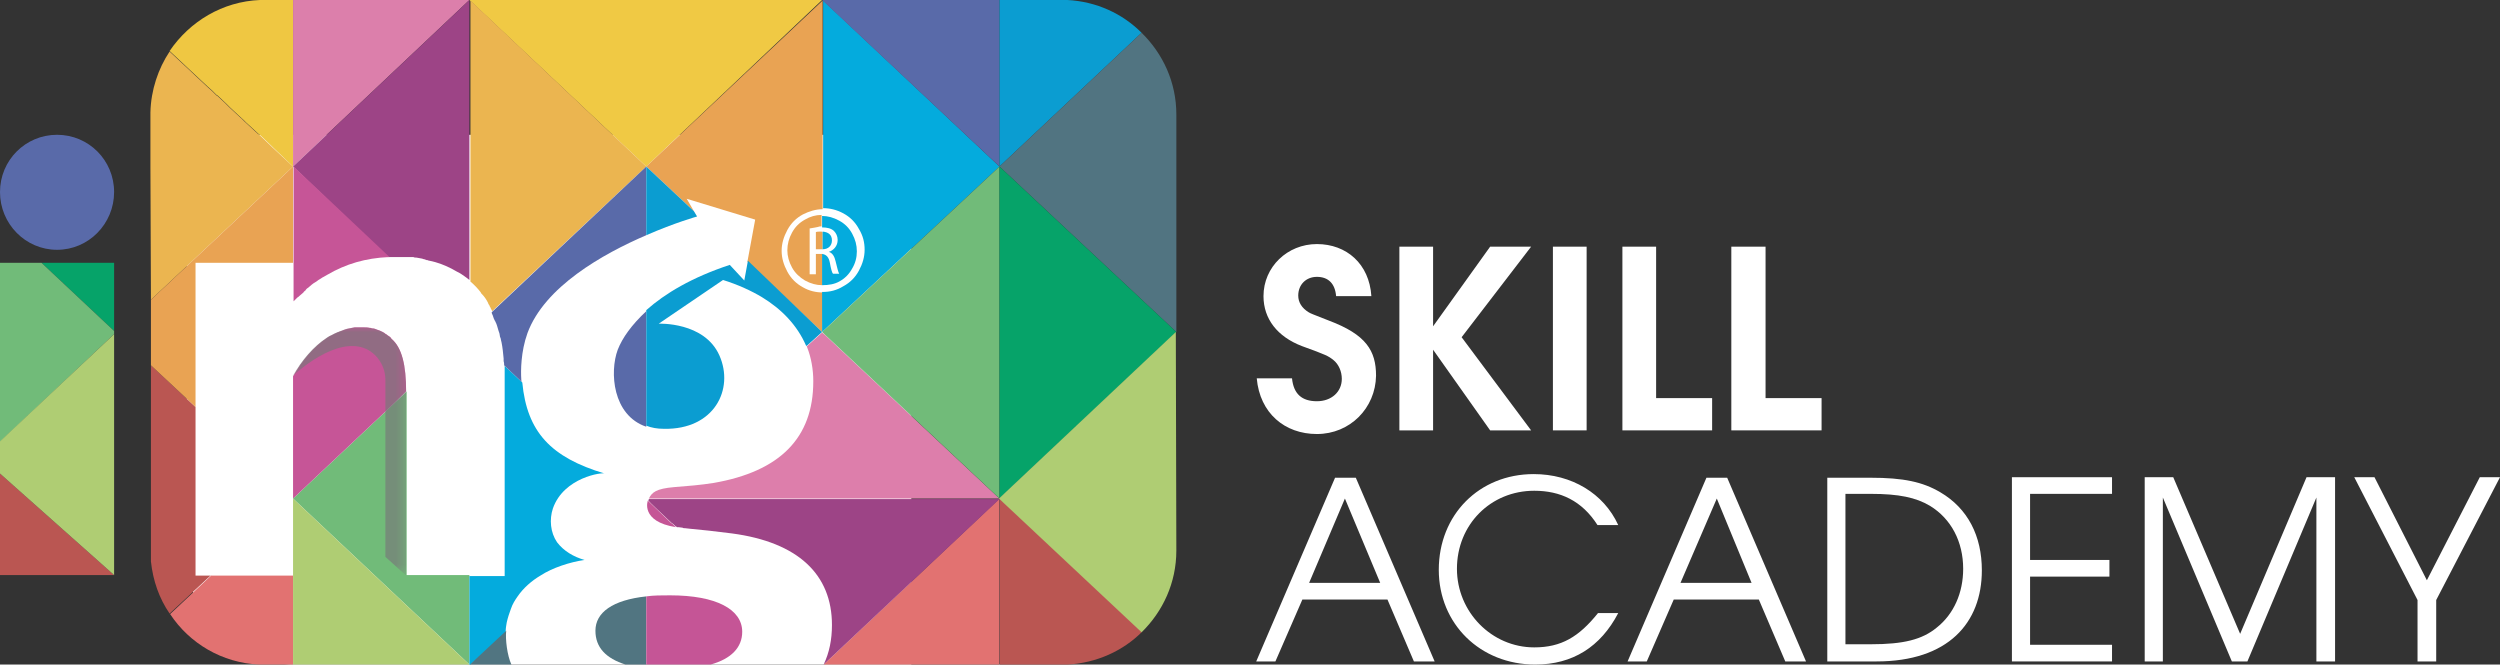 <svg width="237" height="63" viewBox="0 0 237 63" fill="none" xmlns="http://www.w3.org/2000/svg">
<rect x="0" y="0" width="237" height="63" fill="#333333" stroke="none"/>
<g clip-path="url(#clip0_3_2109)">
<path d="M124.843 41.145C121.795 41.145 119.435 39.171 119.14 35.866H122.483C122.631 37.346 123.417 38.037 124.843 38.037C126.22 38.037 127.204 37.149 127.204 35.915C127.204 35.225 126.909 34.534 126.417 34.139C125.925 33.745 125.728 33.646 123.417 32.807C121.106 31.919 119.779 30.242 119.779 28.071C119.779 25.308 122.041 23.138 124.843 23.138C127.646 23.138 129.81 25.012 130.006 28.071H126.663C126.564 26.887 125.925 26.246 124.843 26.246C123.811 26.246 123.073 26.986 123.073 28.022C123.073 28.663 123.417 29.206 124.057 29.601C124.303 29.748 124.352 29.748 125.974 30.39C129.515 31.722 130.449 33.251 130.449 35.619C130.4 38.678 127.99 41.145 124.843 41.145Z" fill="white"/>
<path d="M141.266 40.799L135.857 33.153V40.799H132.661V23.384H135.857V30.932L141.266 23.384H145.15L138.562 31.968L145.15 40.799H141.266Z" fill="white"/>
<path d="M150.412 23.384H147.216V40.799H150.412V23.384Z" fill="white"/>
<path d="M153.804 40.799V23.384H157V37.741H162.31V40.799H153.804Z" fill="white"/>
<path d="M164.13 40.799V23.384H167.375V37.741H172.685V40.799H164.13Z" fill="white"/>
<path d="M134.038 62.704L131.53 56.833H123.466L120.909 62.704H119.09L126.564 45.289H128.531L136.004 62.704H134.038ZM127.498 47.262L124.105 55.255H130.842L127.498 47.262Z" fill="white"/>
<path d="M145.543 63C140.331 63 136.397 59.152 136.397 54.021C136.397 48.792 140.233 44.944 145.396 44.944C148.985 44.944 152.034 46.769 153.41 49.779H151.444C149.968 47.46 147.903 46.523 145.445 46.523C141.314 46.523 138.118 49.729 138.118 53.923C138.118 58.017 141.413 61.372 145.445 61.372C148.002 61.372 149.673 60.386 151.493 58.116H153.41C151.739 61.323 149.083 63 145.543 63Z" fill="white"/>
<path d="M169.244 62.704L166.736 56.833H158.672L156.115 62.704H154.296L161.77 45.289H163.737L171.21 62.704H169.244ZM162.753 47.262L159.311 55.255H166.048L162.753 47.262Z" fill="white"/>
<path d="M177.898 62.704H173.227V45.289H177.308C180.455 45.289 182.274 45.684 183.946 46.67C186.552 48.2 187.879 50.815 187.879 54.071C187.879 59.053 184.683 62.704 177.898 62.704ZM182.962 47.953C181.635 47.164 180.012 46.818 177.357 46.818H174.948V61.076H177.357C180.455 61.076 182.225 60.632 183.601 59.497C185.224 58.215 186.109 56.192 186.109 53.923C186.109 51.357 184.978 49.187 182.962 47.953Z" fill="white"/>
<path d="M190.73 62.704V45.24H200.22V46.818H192.451V53.084H199.974V54.663H192.451V61.125H200.22V62.704H190.73Z" fill="white"/>
<path d="M219.594 62.704V47.164L213.054 62.704H211.579L205.039 47.164V62.704H203.318V45.24H206.023L212.366 60.089L218.659 45.24H221.364V62.704H219.594Z" fill="white"/>
<path d="M230.952 56.883V62.704H229.182V56.883L223.184 45.24H225.101L230.067 55.008L235.083 45.24H237L230.952 56.883Z" fill="white"/>
<path d="M86.343 63H27.978C22.274 63 17.701 58.363 17.701 52.689V12.778H86.392V63H86.343Z" fill="white"/>
<path d="M44.499 54.515V63L27.781 47.263L36.583 38.974L38.107 37.544L38.55 37.1V54.515H44.499Z" fill="#71BB79"/>
<path d="M94.751 47.262V63H78.082L94.751 47.262Z" fill="#E27271"/>
<path d="M52.415 48.2C52.071 49.236 52.17 50.469 52.809 51.407C53.448 52.245 54.382 52.788 55.415 53.084C54.038 53.281 52.366 53.824 51.235 54.564C50.399 55.057 49.613 55.748 49.072 56.537C48.826 56.883 48.58 57.277 48.433 57.721C48.285 58.116 48.138 58.56 48.039 59.004C47.99 59.3 47.941 59.547 47.941 59.843V59.892C47.941 59.941 47.941 59.991 47.941 60.04L44.499 63.099V54.613H47.843V35.866C47.843 35.521 47.843 35.225 47.843 34.929C47.843 34.83 47.843 34.781 47.843 34.682L49.514 36.261C49.957 40.948 52.219 43.365 57.332 44.894C57.136 44.746 53.448 45.24 52.415 48.2Z" fill="#04ABDD"/>
<path d="M10.817 24.914V31.377L3.934 24.914H10.817Z" fill="#06A369"/>
<path d="M27.782 15.787L14.309 28.417L14.26 15.787V10.656C14.309 8.535 14.997 6.512 16.079 4.884L19.718 8.288L20.111 8.634L20.259 8.782L20.504 9.028L20.652 9.127L21.34 9.768L21.734 10.163L22.422 10.804L22.963 11.298L23.209 11.544L24.389 12.63L24.635 12.827L25.667 13.814L25.815 13.962L27.782 15.787Z" fill="#EBB550"/>
<path d="M61.266 0H44.499L61.266 15.787L77.935 0H61.266Z" fill="#F0C944"/>
<path d="M77.984 22.003V23.631H77.935H77.345V22.003C77.443 21.954 77.64 21.954 77.886 21.954L77.984 22.003Z" fill="#E9A353"/>
<path d="M76.755 21.658V25.999H77.345V24.075C77.345 24.075 77.886 24.075 77.984 24.075V26.986C77.984 26.986 77.984 26.986 77.935 27.035C77.394 27.035 76.853 26.887 76.312 26.591C75.821 26.295 75.378 25.901 75.083 25.358C74.788 24.815 74.641 24.272 74.641 23.73C74.641 23.138 74.788 22.595 75.083 22.052C75.378 21.51 75.772 21.115 76.312 20.819C76.804 20.523 77.345 20.375 77.886 20.375V21.46C77.837 21.46 77.787 21.46 77.738 21.46C77.443 21.559 77.001 21.608 76.755 21.658Z" fill="#E9A353"/>
<path d="M77.934 31.475L70.854 24.815L71.591 20.819L65.101 18.846L65.789 20.03L61.266 15.787L77.984 0.049V19.832C77.344 19.832 76.705 20.03 76.115 20.326C75.476 20.671 74.984 21.164 74.64 21.806C74.296 22.447 74.099 23.088 74.099 23.779C74.099 24.47 74.296 25.111 74.64 25.753C74.984 26.394 75.476 26.887 76.115 27.233C76.705 27.578 77.344 27.726 78.033 27.726H78.082L77.934 31.475Z" fill="#E9A353"/>
<path d="M77.983 23.631V21.954C78.524 22.003 78.868 22.25 78.868 22.792C78.868 23.286 78.524 23.631 77.983 23.631Z" fill="#04ABDD"/>
<path d="M77.935 27.035V24.075C78.328 24.124 78.574 24.371 78.672 24.914C78.77 25.456 78.869 25.851 78.967 25.95H79.557C79.459 25.802 79.361 25.358 79.213 24.766C79.115 24.322 78.918 23.976 78.574 23.878C79.016 23.73 79.41 23.335 79.41 22.743C79.41 22.398 79.262 22.102 79.066 21.904C78.82 21.658 78.426 21.559 77.935 21.559V20.474C78.475 20.474 79.016 20.622 79.557 20.918C80.098 21.214 80.491 21.608 80.786 22.151C81.082 22.694 81.229 23.236 81.229 23.828C81.229 24.42 81.082 24.963 80.786 25.456C80.491 25.999 80.098 26.394 79.557 26.69C79.115 26.936 78.574 27.035 77.935 27.035Z" fill="#04ABDD"/>
<path d="M94.751 15.787L77.935 31.475V27.677H77.984C78.672 27.677 79.311 27.529 79.951 27.134C80.59 26.789 81.082 26.295 81.426 25.654C81.77 25.012 81.966 24.371 81.966 23.68C81.966 22.99 81.819 22.349 81.426 21.707C81.082 21.066 80.59 20.572 79.951 20.227C79.311 19.882 78.672 19.734 78.033 19.734V0.049L94.751 15.787Z" fill="#04ABDD"/>
<path d="M27.782 0V15.787L25.913 14.011L25.766 13.863L24.733 12.876L24.487 12.679L23.307 11.594L23.061 11.347L22.52 10.854L21.832 10.212L21.439 9.818L20.652 9.078L20.504 8.979L20.259 8.732L20.111 8.584L19.718 8.239L16.079 4.835C17.997 2.023 21.095 0.148 24.635 0H27.782Z" fill="#EFC742"/>
<path d="M44.499 0L27.781 15.787V0H44.499Z" fill="#DC7FAB"/>
<path d="M44.499 0V26.542C44.401 26.443 43.712 25.95 43.516 25.851L43.319 25.753C43.172 25.654 43.024 25.605 42.877 25.506L42.68 25.407C42.09 25.111 41.45 24.864 40.713 24.716C40.664 24.716 40.615 24.716 40.566 24.667C40.516 24.667 40.418 24.667 40.369 24.618C40.32 24.618 40.27 24.618 40.221 24.569C40.172 24.569 40.123 24.569 40.025 24.519C39.828 24.47 39.68 24.47 39.484 24.421C39.385 24.421 39.287 24.421 39.189 24.371C39.139 24.371 39.041 24.371 38.992 24.371C38.943 24.371 38.894 24.371 38.795 24.371C38.746 24.371 38.697 24.371 38.599 24.371H38.304C38.205 24.371 38.107 24.371 38.009 24.371C37.91 24.371 37.812 24.371 37.714 24.371C37.615 24.371 37.566 24.371 37.468 24.371C37.271 24.371 37.124 24.371 36.927 24.371H36.829H36.73L27.781 15.787L44.499 0Z" fill="#9D4486"/>
<path d="M61.266 15.787L46.663 29.502L46.565 29.305C46.515 29.255 46.515 29.157 46.466 29.107C46.417 29.058 46.417 28.959 46.368 28.91C46.319 28.861 46.269 28.762 46.269 28.713C46.122 28.417 45.925 28.121 45.679 27.874C45.63 27.825 45.581 27.775 45.581 27.726C45.286 27.331 44.942 26.986 44.598 26.69V0.049L61.266 15.787Z" fill="#EBB550"/>
<path d="M94.751 0V15.787L77.935 0H94.751Z" fill="#596AA9"/>
<path d="M108.224 3.108L94.751 15.787V0H101.143H101.192C103.946 0.148 106.404 1.283 108.224 3.108Z" fill="#0B9DD1"/>
<path d="M111.518 10.853V31.475L94.751 15.787L108.224 3.108C110.24 5.081 111.518 7.795 111.518 10.853Z" fill="#517481"/>
<path d="M10.817 31.377V31.673L0 41.885V24.914H3.934L10.817 31.377Z" fill="#71BB79"/>
<path d="M10.817 54.514H0V44.894L10.817 54.514Z" fill="#BA5652"/>
<path d="M20.012 54.515L16.079 58.165C15.095 56.735 14.505 55.057 14.309 53.232C14.309 52.985 14.309 52.739 14.309 52.443V47.262V34.633L18.537 38.58V54.564H20.012V54.515Z" fill="#BA5652"/>
<path d="M61.266 22.299C57.136 24.075 51.629 27.183 50.006 31.574C49.367 33.35 49.367 35.175 49.416 35.916C49.416 35.965 49.416 36.113 49.465 36.212L47.793 34.633C47.793 34.534 47.793 34.386 47.744 34.238C47.744 34.139 47.744 34.041 47.744 33.992C47.695 33.449 47.646 32.956 47.547 32.462C47.547 32.413 47.498 32.314 47.498 32.265C47.498 32.166 47.449 32.018 47.4 31.919C47.4 31.821 47.351 31.722 47.351 31.623C47.302 31.525 47.302 31.426 47.252 31.327C47.154 31.031 47.105 30.735 46.958 30.489C46.958 30.489 46.958 30.439 46.908 30.39C46.859 30.341 46.859 30.242 46.81 30.193C46.761 30.094 46.761 29.995 46.712 29.897C46.662 29.798 46.613 29.699 46.613 29.601L61.266 15.787V22.299Z" fill="#596AA9"/>
<path d="M61.266 40.454C58.07 39.369 57.775 35.274 58.562 33.153C59.004 32.018 59.889 30.785 61.266 29.502V40.454Z" fill="#596AA9"/>
<path d="M66.084 20.523C66.084 20.523 63.97 21.115 61.266 22.299V15.787L65.789 20.03L66.084 20.523Z" fill="#0B9DD1"/>
<path d="M77.934 31.475L76.459 32.807C76.459 32.807 76.459 32.758 76.41 32.758C75.574 30.834 74.099 29.304 72.231 28.17C71.247 27.578 69.969 26.986 68.543 26.542L62.446 30.686C62.446 30.686 66.773 30.488 68.199 33.695C69.624 36.902 67.707 40.75 62.937 40.651C62.298 40.651 61.757 40.553 61.266 40.355V29.403C63.036 27.824 65.593 26.295 69.182 25.111L70.559 26.591L70.903 24.716L77.934 31.475Z" fill="#0B9DD1"/>
<path d="M48.481 63H44.548L47.99 59.794C47.891 60.583 48.088 62.161 48.481 63Z" fill="#517581"/>
<path d="M61.266 56.537V63H59.299C57.431 62.408 56.447 61.372 56.447 59.793C56.447 58.066 58.07 56.883 61.266 56.537Z" fill="#517581"/>
<path d="M94.751 47.263H61.512C61.807 46.671 62.2 46.325 63.921 46.177C65.2 46.078 66.429 45.98 67.658 45.782C73.903 44.697 77.099 41.54 77.099 36.162V36.113C77.099 35.028 76.902 33.893 76.509 32.906C76.509 32.906 76.509 32.857 76.459 32.857L77.934 31.525L78.23 31.772L94.751 47.263Z" fill="#DD7EAB"/>
<path d="M78.082 63C78.623 61.865 78.869 60.632 78.869 59.25C78.869 54.465 75.673 51.406 69.379 50.568C67.806 50.37 66.527 50.222 65.397 50.124C65.249 50.124 65.102 50.074 64.954 50.074C64.856 50.074 64.757 50.074 64.708 50.025C64.561 50.025 64.462 49.976 64.315 49.976C64.266 49.976 64.266 49.976 64.216 49.976H64.167L64.118 49.926L64.02 49.877L63.921 49.778L63.823 49.68L63.675 49.581C62.987 48.94 61.463 47.509 61.463 47.459C61.463 47.41 61.512 47.361 61.512 47.312H94.751L78.082 63Z" fill="#9D4486"/>
<path d="M27.781 24.963V24.914H18.537V38.58L14.309 34.633V28.417L27.781 15.787V24.963Z" fill="#E9A353"/>
<path d="M36.927 24.371H36.828C34.665 24.47 32.796 25.013 31.026 26.049C30.928 26.098 30.78 26.197 30.682 26.246C30.584 26.295 30.485 26.345 30.436 26.394C30.338 26.443 30.289 26.493 30.19 26.542C30.141 26.591 30.043 26.641 29.994 26.69C29.895 26.739 29.846 26.789 29.748 26.838C29.698 26.887 29.6 26.937 29.551 26.986C29.453 27.085 29.305 27.183 29.207 27.282C29.108 27.331 29.01 27.43 28.961 27.529C28.912 27.578 28.814 27.627 28.764 27.726C28.666 27.825 28.518 27.923 28.42 28.022C28.371 28.071 28.273 28.17 28.174 28.219C28.076 28.318 27.978 28.417 27.83 28.565V15.787L36.927 24.371Z" fill="#C65597"/>
<path d="M38.5 37.099L38.107 37.494L36.583 38.974L27.781 47.262V35.669C28.666 34.139 29.748 32.857 31.026 32.018C31.174 31.919 31.322 31.821 31.469 31.771C31.813 31.574 32.207 31.426 32.6 31.278C32.698 31.229 32.797 31.229 32.895 31.179C33.141 31.13 33.387 31.081 33.633 31.031H33.682C33.731 31.031 33.78 31.031 33.78 31.031C33.829 31.031 33.878 31.031 33.977 31.031C34.124 31.031 34.222 31.031 34.37 31.031C34.616 31.031 34.862 31.031 35.058 31.081C35.108 31.081 35.206 31.081 35.255 31.13C35.255 31.13 35.255 31.13 35.304 31.13C35.452 31.13 35.599 31.179 35.698 31.229C35.845 31.278 35.944 31.327 36.091 31.377C36.14 31.426 36.239 31.426 36.288 31.475C36.386 31.525 36.484 31.574 36.583 31.673C36.632 31.673 36.681 31.722 36.73 31.771C36.779 31.821 36.829 31.821 36.878 31.87C36.976 31.919 37.074 32.018 37.124 32.117C38.107 32.955 38.5 34.633 38.5 37.099Z" fill="#C65597"/>
<g opacity="0.67">
<mask id="mask0_3_2109" style="mask-type:luminance" maskUnits="userSpaceOnUse" x="27" y="30" width="12" height="25">
<path d="M38.55 30.982H27.781V54.514H38.55V30.982Z" fill="white"/>
</mask>
<g mask="url(#mask0_3_2109)">
<path d="M38.501 37.099V54.564L36.534 52.788V36.014C36.534 34.781 35.846 33.646 34.764 33.103C31.863 31.722 27.831 35.57 27.732 35.669C28.617 34.139 29.699 32.857 30.978 32.018C31.125 31.919 31.273 31.821 31.42 31.771C31.764 31.574 32.158 31.426 32.551 31.278C32.649 31.229 32.748 31.229 32.846 31.179C33.092 31.13 33.338 31.081 33.584 31.031H33.633C33.682 31.031 33.731 31.031 33.731 31.031C33.78 31.031 33.83 31.031 33.928 31.031C34.075 31.031 34.174 31.031 34.321 31.031C34.567 31.031 34.813 31.031 35.01 31.081C35.059 31.081 35.157 31.081 35.206 31.13C35.206 31.13 35.206 31.13 35.255 31.13C35.403 31.13 35.55 31.179 35.649 31.229C35.796 31.278 35.895 31.327 36.042 31.377C36.091 31.426 36.19 31.426 36.239 31.475C36.337 31.525 36.435 31.574 36.534 31.673C36.583 31.673 36.632 31.722 36.681 31.771C36.731 31.821 36.78 31.821 36.829 31.87C36.927 31.919 37.026 32.018 37.075 32.117C38.107 32.955 38.501 34.633 38.501 37.099Z" fill="#787779"/>
</g>
</g>
<path d="M27.781 54.515V63H24.585C21.045 62.852 17.947 60.977 16.128 58.215L20.012 54.564H27.781V54.515Z" fill="#E27271"/>
<path d="M44.499 63H27.781V47.262L44.499 63Z" fill="#AFCD73"/>
<path d="M94.751 47.262L77.935 31.475L94.751 15.787V47.262Z" fill="#71BB79"/>
<path d="M111.518 31.475L94.751 47.262V15.787L111.518 31.475Z" fill="#06A369"/>
<path d="M108.272 59.892C106.453 61.717 103.945 62.852 101.192 63H94.8V47.262L108.272 59.892Z" fill="#BA5652"/>
<path d="M10.817 31.673V54.515L0 44.895V41.836L10.817 31.673Z" fill="#AFCD73"/>
<path d="M70.362 59.892C70.362 61.372 69.329 62.457 67.363 63H61.266V56.537C61.954 56.438 62.692 56.438 63.528 56.438C67.904 56.438 70.362 57.77 70.362 59.892Z" fill="#C55596"/>
<path d="M111.517 52.196C111.517 55.254 110.239 57.968 108.223 59.941L94.701 47.262L111.468 31.475L111.517 52.196Z" fill="#AFCD73"/>
<path d="M64.069 49.975L63.97 49.877L63.872 49.778L63.774 49.679L63.626 49.581L61.413 47.459C61.413 47.459 60.676 49.433 64.069 49.975C64.167 49.975 64.167 49.975 64.216 49.975C64.216 49.975 64.118 49.975 64.069 49.975Z" fill="#C55596"/>
<path d="M10.817 18.205C10.817 15.195 8.408 12.778 5.409 12.778C2.409 12.778 0 15.195 0 18.205C0 21.214 2.409 23.681 5.409 23.681C8.408 23.681 10.817 21.214 10.817 18.205Z" fill="#596AA9"/>
</g>
<defs>
<clipPath id="clip0_3_2109">
<rect width="237" height="63" fill="white"/>
</clipPath>
</defs>
</svg>
